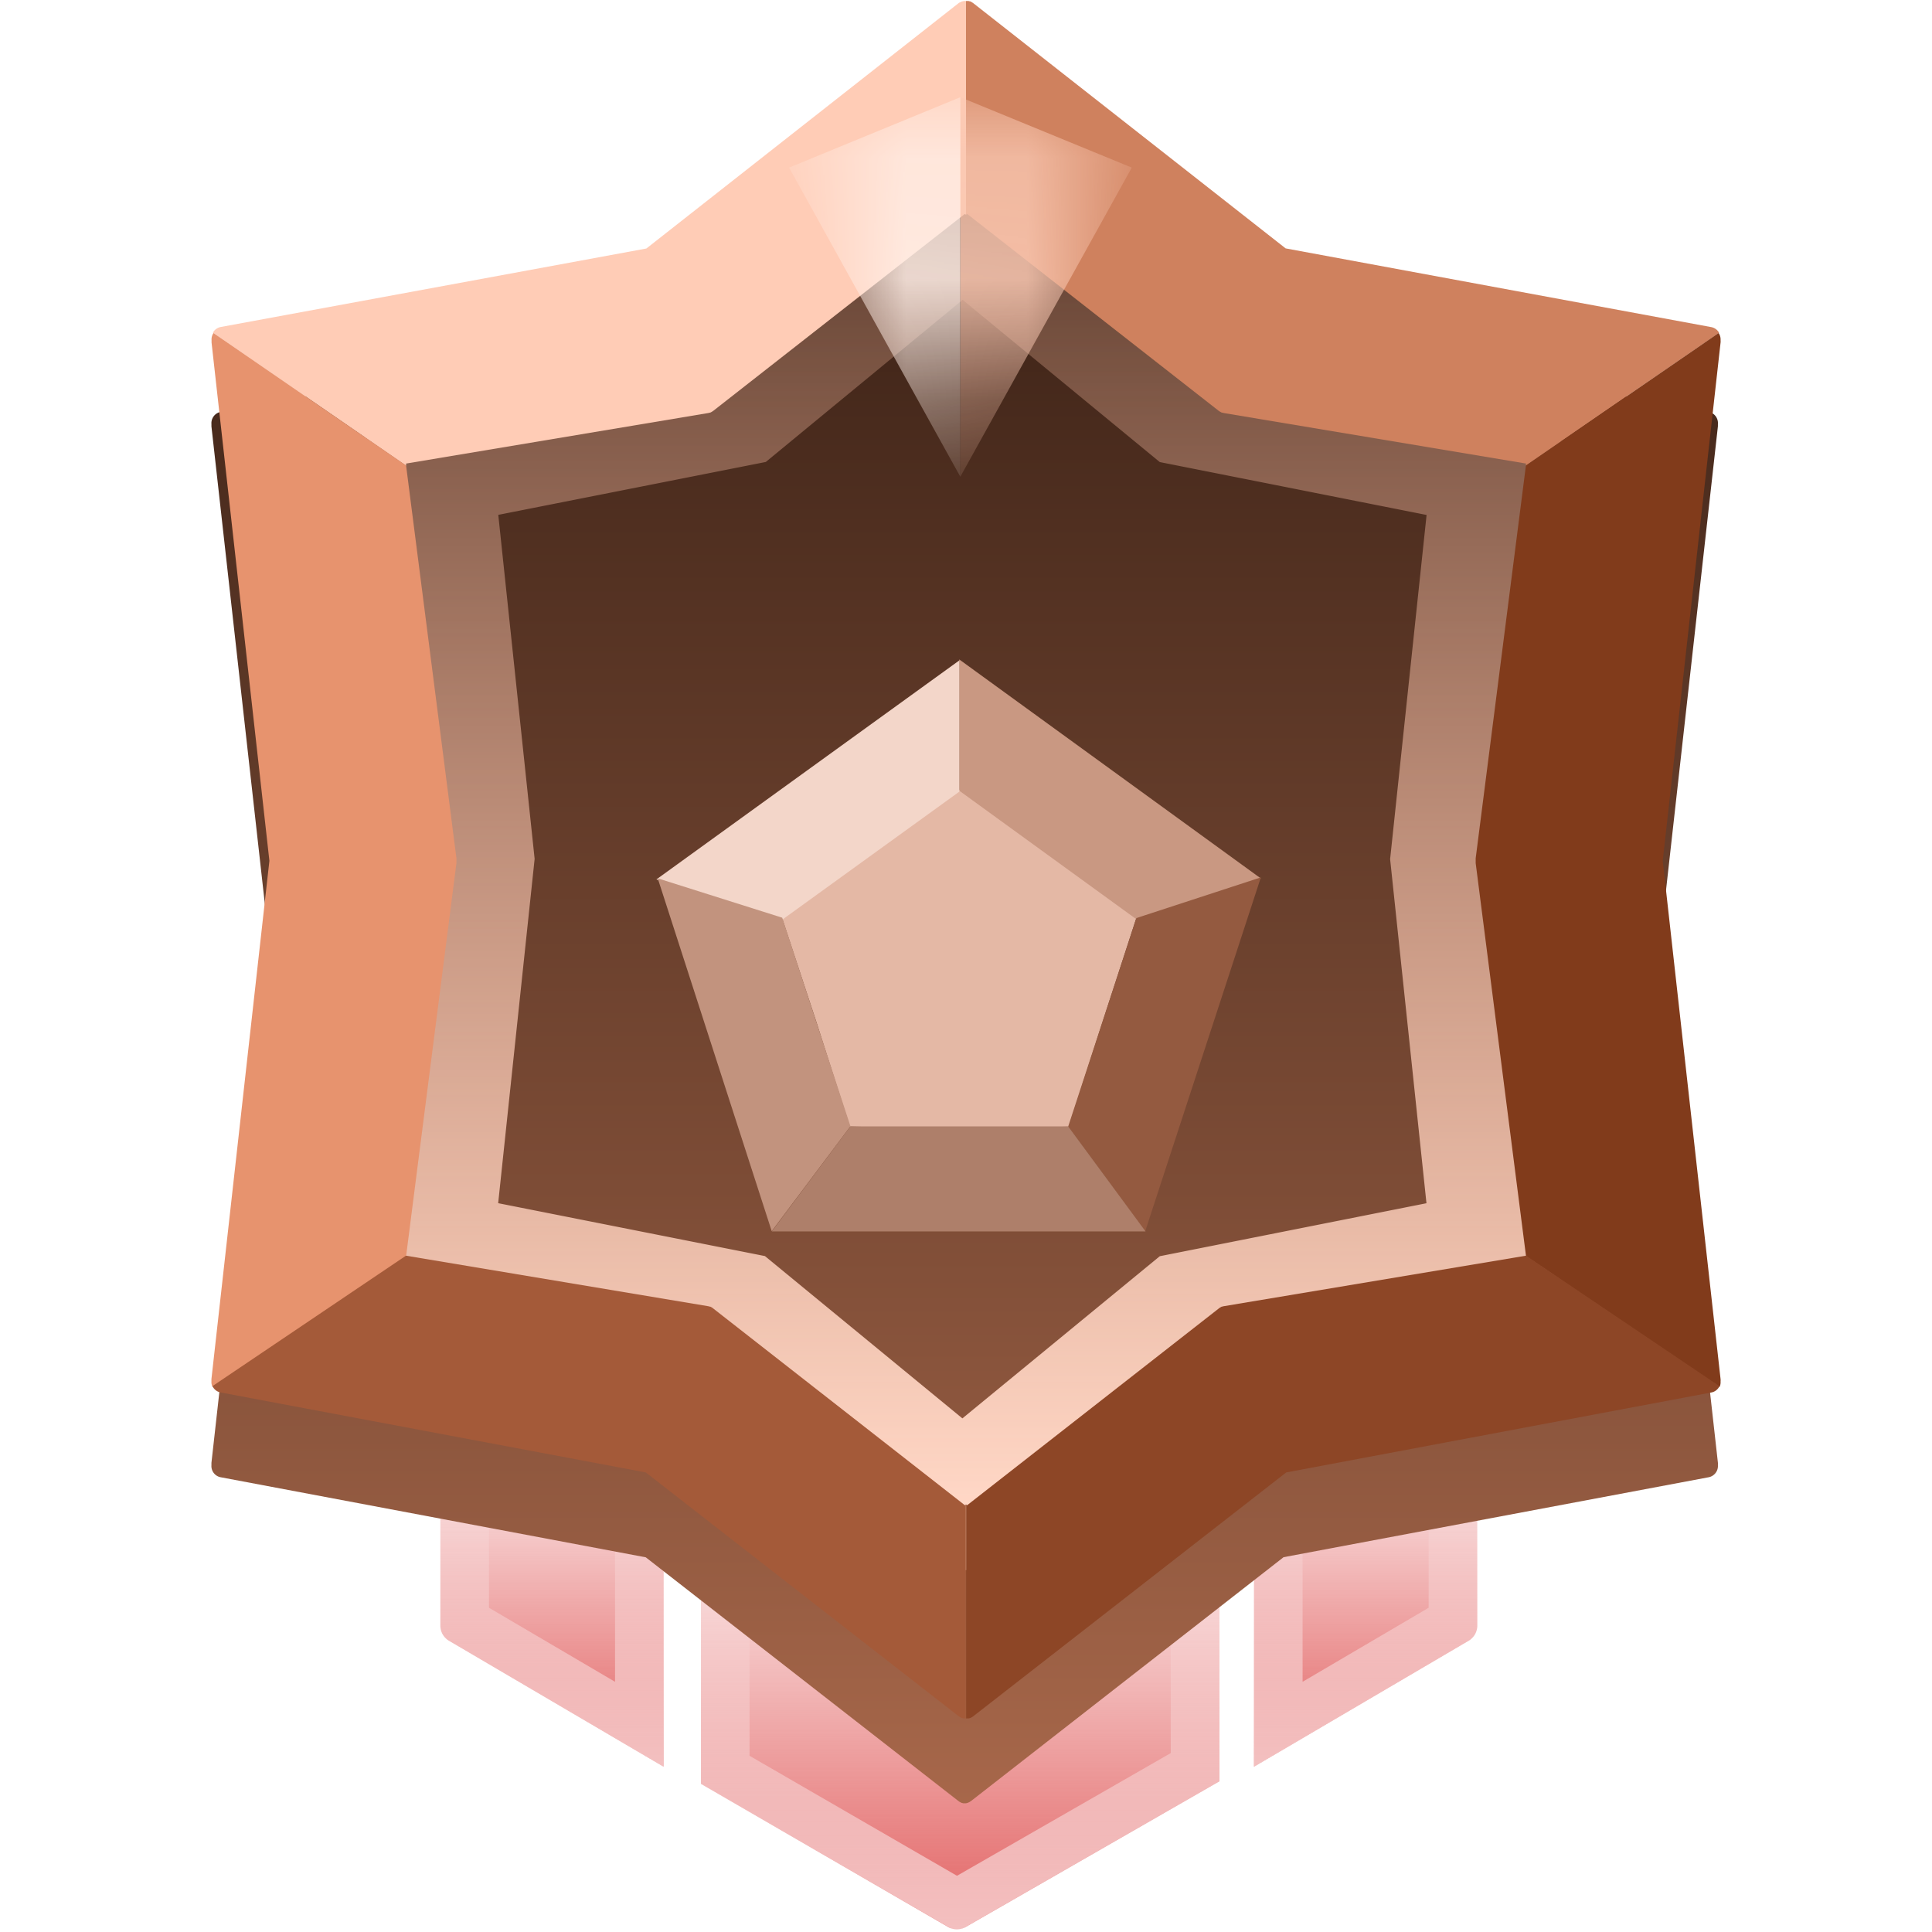 <svg xmlns="http://www.w3.org/2000/svg" width="16" height="16" fill="none" viewBox="0 0 16 16">
  <g clip-path="url(#a)">
    <path fill="url(#b)" d="M5.805 8.594h4.294v6.158l-2.103 1.207a.143.143 0 0 1-.143 0l-2.048-1.186v-6.18Z" />
    <path stroke="url(#c)" stroke-opacity=".6" stroke-width=".403"
      d="M6.006 8.795h3.891v5.84l-1.972 1.132-1.919-1.11V8.794Zm1.89 6.989Zm.058 0Z" />
    <path fill="url(#d)" fill-rule="evenodd" d="M5.496 8.594v6.037l-1.779-1.044a.143.143 0 0 1-.07-.123v-4.87h1.85Z"
      clip-rule="evenodd" />
    <path stroke="url(#e)" stroke-opacity=".6" stroke-width=".403" d="M5.295 8.795v5.485l-1.447-.85V8.795h1.447Z" />
    <path fill="url(#f)" fill-rule="evenodd" d="M10.385 8.594v6.037l1.779-1.044a.143.143 0 0 0 .07-.123v-4.87h-1.85Z"
      clip-rule="evenodd" />
    <path stroke="url(#g)" stroke-opacity=".6" stroke-width=".403" d="M10.586 8.795v5.485l1.447-.85V8.795h-1.447Z" />
    <g filter="url(#h)">
      <path fill="url(#i)"
        d="M10.629 2.05 8.044.017h-.002A.087.087 0 0 0 8.034.01h-.005A.09.09 0 0 0 8.004 0H7.98a.09.09 0 0 0-.012.003h-.002a.066.066 0 0 0-.012.006L7.95.01l-.008.006-.002.001L5.353 2.05l-3.525.65a.095.095 0 0 0-.077.1v.02l.48 4.292-.48 4.292v.02a.094.094 0 0 0 .077.099l3.52.663 2.59 2.019.002.001.008.006.005.002a.064.064 0 0 0 .012.006h.001a.129.129 0 0 0 .013.003H8a.09.09 0 0 0 .026-.009l.004-.002a.073.073 0 0 0 .008-.006l.003-.001 2.589-2.02 3.52-.662a.095.095 0 0 0 .077-.1.08.08 0 0 0 0-.02l-.48-4.292.48-4.292V2.8a.094.094 0 0 0-.077-.1l-3.522-.65Z" />
    </g>
    <g filter="url(#j)">
      <path fill="#E4B8A5"
        d="m7.945 5.734.755.538.711.524-.281.864-.279.865-.906.019-.907-.02-.276-.863-.284-.86.737-.529.73-.538Z" />
      <path fill="#C99882" d="M7.944 5.743V4.656l2.498 1.814-1.032.337-1.466-1.064Z" />
      <path fill="#F3D6C9" d="M7.945 5.75V4.664L5.436 6.478l1.043.333 1.466-1.06Z" />
      <path fill="#945A40" d="m8.846 8.525.638.867.958-2.931-1.031.337-.565 1.727Z" />
      <path fill="#AE7F6A" d="m7.043 8.523-.651.87h3.095l-.641-.87H7.043Z" />
      <path fill="#C2937E" d="m7.043 8.522-.652.869-.944-2.922 1.031.326.565 1.727Z" />
    </g>
    <path stroke="url(#k)" stroke-width="1.111"
      d="m8.01 1.795 1.84 1.514 2.507.497c.016.003.03.013.04.026a.072.072 0 0 1 .015.049v.015l-.341 3.219.34 3.219v.014a.074.074 0 0 1-.013.049.067.067 0 0 1-.041.026l-2.507.498-1.843 1.514h-.002A.07.07 0 0 1 8 12.44l-.003.002a.061.061 0 0 1-.018.006h-.016a.048.048 0 0 1-.019-.006l-.003-.002-.006-.004-.002-.001L6.09 10.92l-2.507-.497a.067.067 0 0 1-.04-.027.073.073 0 0 1-.015-.048v-.015l.341-3.22-.34-3.218V3.88a.074.074 0 0 1 .013-.048.067.067 0 0 1 .041-.027l2.514-.497 1.838-1.514.002-.001.006-.004.003-.002a.046.046 0 0 1 .009-.004.062.062 0 0 1 .01-.003h.016a.062.062 0 0 1 .018.007l.003.002a.062.062 0 0 1 .006.004h.002Z" />
    <path fill="#FFCCB6" fill-rule="evenodd"
      d="M7.981.008H8v1.77l-.01-.006-2.085 1.632-.005.003-.003.002a.103.103 0 0 1-.015.008h-.003a.094.094 0 0 1-.016.004l-2.5.418.001.018-1.601-1.102a.095.095 0 0 1 .065-.047l3.525-.65L7.94.025l.002-.002L7.95.02l.005-.003a.066.066 0 0 1 .013-.005.09.09 0 0 1 .013-.003Z"
      clip-rule="evenodd" />
    <path fill="#E7936E" fill-rule="evenodd"
      d="M1.768 2.758a.095.095 0 0 0-.016.059v.02l.479 4.292-.48 4.292v.02a.094.094 0 0 0 .009.045l1.603-1.082.417-3.256v-.04l-.417-3.253-1.595-1.097Z"
      clip-rule="evenodd" />
    <path fill="#A45A39" fill-rule="evenodd"
      d="M1.76 11.48a.094.094 0 0 0 .068.052l3.52.662 2.59 2.018.002.002.008.005.005.003a.07.07 0 0 0 .012.006h.001a.129.129 0 0 0 .013.003h.02v-1.772l-.008.007-2.086-1.631-.005-.004-.003-.002a.114.114 0 0 0-.015-.008h-.004a.098.098 0 0 0-.016-.004l-2.5-.418-1.602 1.08Z"
      clip-rule="evenodd" />
    <path fill="#CF815E" fill-rule="evenodd"
      d="M8.019.008H8v1.77l.01-.006 2.085 1.632.005.003.003.002.015.008h.003l.016.004 2.501.418-.002.017 1.601-1.1a.095.095 0 0 0-.065-.047l-3.525-.652L8.06.026 8.058.024 8.05.02 8.045.016a.066.066 0 0 0-.012-.005H8.03a.09.09 0 0 0-.01-.003Z"
      clip-rule="evenodd" />
    <path fill="#813B1B" fill-rule="evenodd"
      d="M14.233 2.758a.095.095 0 0 1 .016.059.11.11 0 0 1 0 .02l-.479 4.292.479 4.292a.11.11 0 0 1 0 .02.094.094 0 0 1-.008.045l-1.603-1.082-.417-3.256v-.04l.416-3.253 1.596-1.097Z"
      clip-rule="evenodd" />
    <path fill="#8D4626" fill-rule="evenodd"
      d="M14.24 11.48a.094.094 0 0 1-.068.052l-3.52.662-2.59 2.018-.002.002-.008.005-.005.003a.07.07 0 0 1-.012.006h-.001a.129.129 0 0 1-.013.003h-.02v-1.772l.008.007 2.086-1.631.005-.004.004-.002a.114.114 0 0 1 .014-.008h.003a.1.1 0 0 1 .016-.004l2.501-.418 1.601 1.08Z"
      clip-rule="evenodd" />
    <g filter="url(#l)">
      <mask id="m" width="4" height="4" x="6" y="0" maskUnits="userSpaceOnUse" style="mask-type:alpha">
        <path fill="#FFEEE6" d="m7.953 0 1.252.514a.162.162 0 0 1 .08.227L7.952 3.143V0Z" />
        <path fill="#FFEEE6" d="m7.953 0-1.25.514a.161.161 0 0 0-.08.227l1.33 2.402V0Z" />
      </mask>
      <g mask="url(#m)">
        <path fill="#FAC8B2" d="m7.953 0 1.42.583-1.42 2.56V0Z" />
        <path fill="#FFEEE6" d="M7.953 0 6.535.583l1.418 2.56V0Z" />
      </g>
    </g>
  </g>
  <defs>
    <linearGradient id="b" x1="7.952" x2="7.952" y1="8.594" y2="16" gradientUnits="userSpaceOnUse">
      <stop offset=".484" stop-color="#E26262" stop-opacity="0" />
      <stop offset="1" stop-color="#E26262" />
    </linearGradient>
    <linearGradient id="c" x1="7.952" x2="7.952" y1="8.594" y2="16" gradientUnits="userSpaceOnUse">
      <stop offset=".604" stop-color="#fff" stop-opacity="0" />
      <stop offset="1" stop-color="#fff" />
    </linearGradient>
    <linearGradient id="d" x1="4.572" x2="4.572" y1="8.594" y2="14.631" gradientUnits="userSpaceOnUse">
      <stop offset=".505" stop-color="#E26262" stop-opacity="0" />
      <stop offset="1" stop-color="#E26262" />
    </linearGradient>
    <linearGradient id="e" x1="4.572" x2="4.572" y1="8.594" y2="14.631" gradientUnits="userSpaceOnUse">
      <stop offset=".604" stop-color="#fff" stop-opacity="0" />
      <stop offset="1" stop-color="#fff" />
    </linearGradient>
    <linearGradient id="f" x1="11.309" x2="11.309" y1="8.594" y2="14.631" gradientUnits="userSpaceOnUse">
      <stop offset=".505" stop-color="#E26262" stop-opacity="0" />
      <stop offset="1" stop-color="#E26262" />
    </linearGradient>
    <linearGradient id="g" x1="11.309" x2="11.309" y1="8.594" y2="14.631" gradientUnits="userSpaceOnUse">
      <stop offset=".604" stop-color="#fff" stop-opacity="0" />
      <stop offset="1" stop-color="#fff" />
    </linearGradient>
    <linearGradient id="i" x1="7.99" x2="7.99" y1="0" y2="14.223" gradientUnits="userSpaceOnUse">
      <stop stop-color="#321C12" />
      <stop offset="1" stop-color="#A7674A" />
    </linearGradient>
    <linearGradient id="k" x1="7.971" x2="7.971" y1="1.781" y2="12.448" gradientUnits="userSpaceOnUse">
      <stop stop-color="#FFBFA3" stop-opacity=".19" />
      <stop offset="1" stop-color="#FFD7C6" />
    </linearGradient>
    <filter id="h" width="15.321" height="17.07" x=".329" y="-.711" color-interpolation-filters="sRGB"
      filterUnits="userSpaceOnUse">
      <feFlood flood-opacity="0" result="BackgroundImageFix" />
      <feColorMatrix in="SourceAlpha" result="hardAlpha" values="0 0 0 0 0 0 0 0 0 0 0 0 0 0 0 0 0 0 127 0" />
      <feOffset dy=".711" />
      <feGaussianBlur stdDeviation=".711" />
      <feComposite in2="hardAlpha" operator="out" />
      <feColorMatrix values="0 0 0 0 0 0 0 0 0 0 0 0 0 0 0 0 0 0 0.25 0" />
      <feBlend in2="BackgroundImageFix" result="effect1_dropShadow_4575_14917" />
      <feBlend in="SourceGraphic" in2="effect1_dropShadow_4575_14917" result="shape" />
    </filter>
    <filter id="j" width="11.453" height="11.194" x="2.214" y="2.24" color-interpolation-filters="sRGB"
      filterUnits="userSpaceOnUse">
      <feFlood flood-opacity="0" result="BackgroundImageFix" />
      <feColorMatrix in="SourceAlpha" result="hardAlpha" values="0 0 0 0 0 0 0 0 0 0 0 0 0 0 0 0 0 0 127 0" />
      <feOffset dy=".805" />
      <feGaussianBlur stdDeviation="1.611" />
      <feComposite in2="hardAlpha" operator="out" />
      <feColorMatrix values="0 0 0 0 0 0 0 0 0 0 0 0 0 0 0 0 0 0 0.5 0" />
      <feBlend in2="BackgroundImageFix" result="effect1_dropShadow_4575_14917" />
      <feBlend in="SourceGraphic" in2="effect1_dropShadow_4575_14917" result="shape" />
    </filter>
    <filter id="l" width="5.924" height="6.362" x="4.991" y="-.805" color-interpolation-filters="sRGB"
      filterUnits="userSpaceOnUse">
      <feFlood flood-opacity="0" result="BackgroundImageFix" />
      <feColorMatrix in="SourceAlpha" result="hardAlpha" values="0 0 0 0 0 0 0 0 0 0 0 0 0 0 0 0 0 0 127 0" />
      <feOffset dy=".805" />
      <feGaussianBlur stdDeviation=".805" />
      <feComposite in2="hardAlpha" operator="out" />
      <feColorMatrix values="0 0 0 0 0 0 0 0 0 0 0 0 0 0 0 0 0 0 0.25 0" />
      <feBlend in2="BackgroundImageFix" result="effect1_dropShadow_4575_14917" />
      <feBlend in="SourceGraphic" in2="effect1_dropShadow_4575_14917" result="shape" />
    </filter>
    <clipPath id="a">
      <path fill="#fff" d="M0 0h16v16H0z" />
    </clipPath>
  </defs>
</svg>